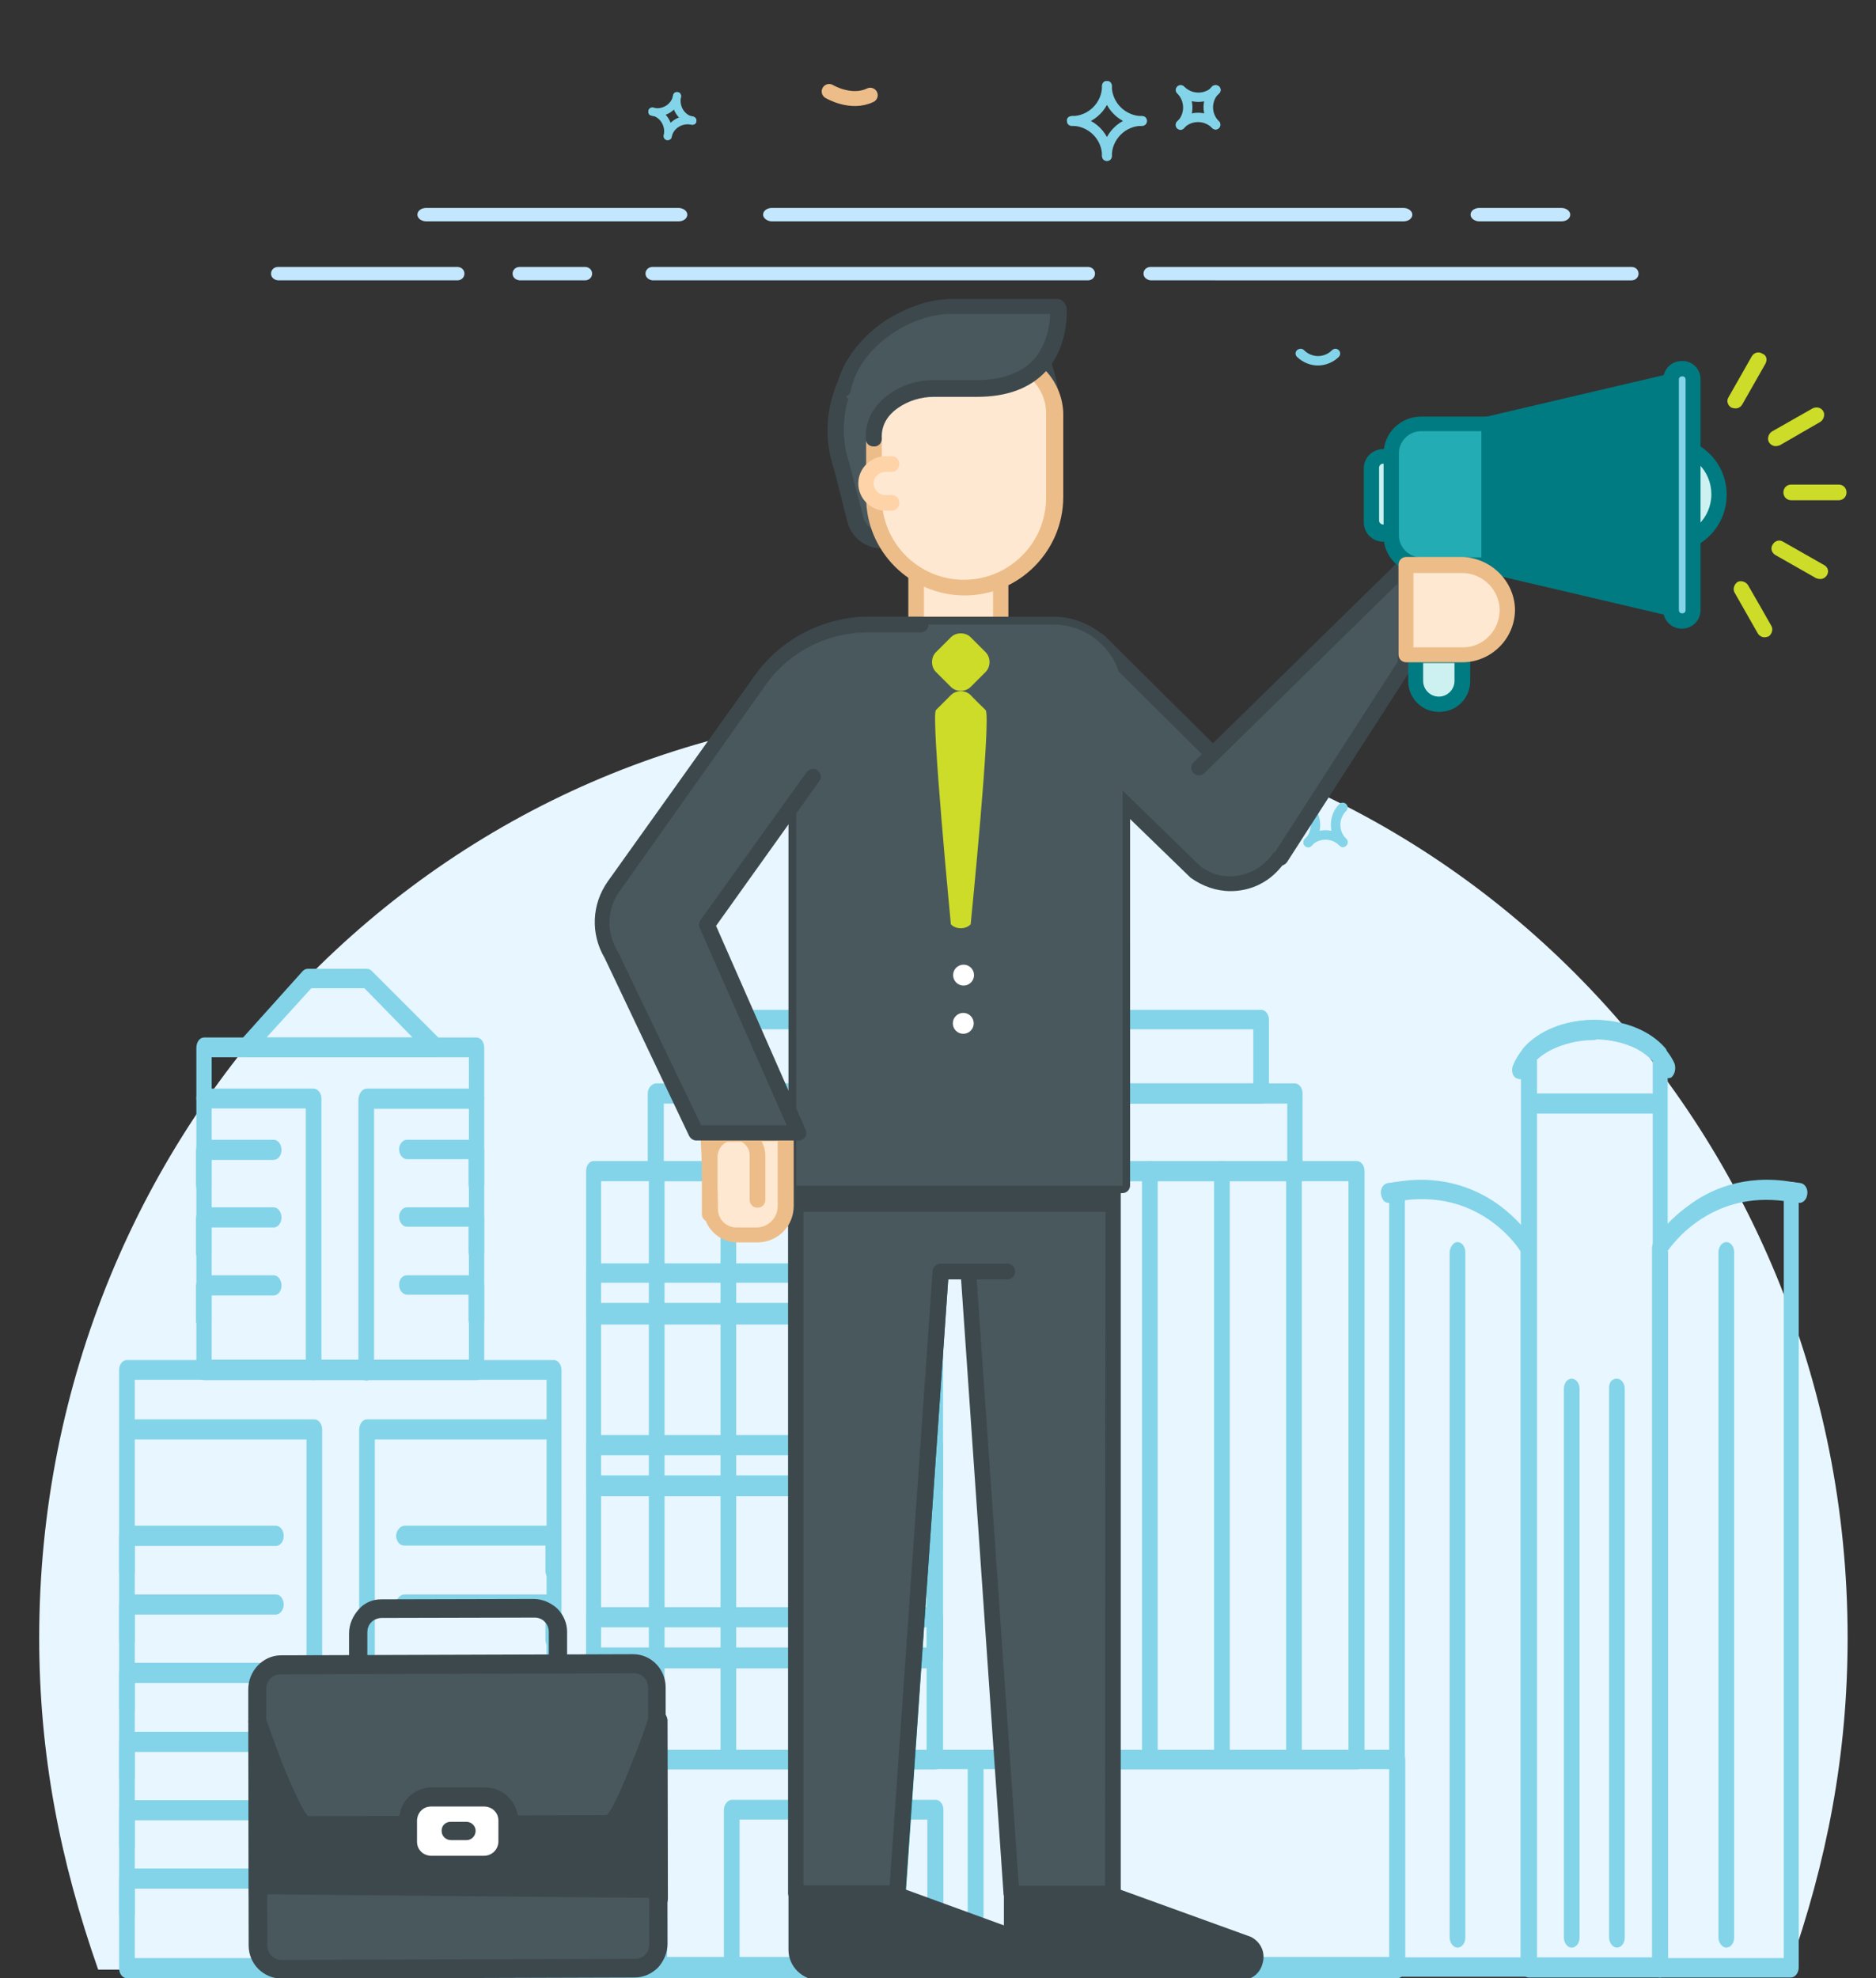 <?xml version="1.0" encoding="utf-8"?>
<!-- Generator: Adobe Illustrator 21.1.0, SVG Export Plug-In . SVG Version: 6.00 Build 0)  -->
<svg version="1.1" id="Layer_1" xmlns="http://www.w3.org/2000/svg" xmlns:xlink="http://www.w3.org/1999/xlink" x="0px" y="0px"
	 viewBox="0 0 502.5 529.9" style="enable-background:new 0 0 502.5 529.9;" xml:space="preserve">
<rect x="0" y="0" width="502.5" height="529.9" fill="#333333" stroke="none"/>
<style type="text/css">
	.st0{fill:#E8F6FF;}
	.st1{fill:#83D4E9;}
	.st2{fill:#C2E7FF;}
	.st3{fill:#3D484D;}
	.st4{fill:#49585D;}
	.st5{fill:#FFFFFF;}
	.st6{fill:none;stroke:#EDBD89;stroke-width:4;stroke-linecap:round;stroke-miterlimit:10;}
	.st7{fill:#FFE8D1;}
	.st8{fill:#EDBD89;}
	.st9{fill:#FFD3A8;}
	.st10{fill:#007B81;}
	.st11{fill:#CCF1F0;}
	.st12{fill:#CCDC29;}
	.st13{fill:#23ACB3;}
</style>
<path class="st0" d="M479.1,527.7c10.3-29.1,15.8-57.8,15.8-89c0-137.3-108.3-248.7-242.2-248.7S10.5,301.4,10.5,438.7
	c0,31.3,5.6,59.8,15.8,88.9h452.8L479.1,527.7z"/>
<path class="st1" d="M315.3,23.2c0.5-0.5,1.3-0.5,1.8,0c1.5,1.5,2.3,3.5,2.3,5.6s-0.8,4.1-2.3,5.6c-0.3,0.3-0.6,0.4-0.9,0.4
	s-0.7-0.2-0.9-0.4c-0.5-0.5-0.5-1.3,0-1.8c1-1,1.6-2.3,1.6-3.8s-0.6-2.8-1.6-3.8C314.8,24.5,314.8,23.7,315.3,23.2z M296.5,21.7
	c0.8,0,1.3,0.6,1.3,1.3c0,4.5,3.7,8.1,8.1,8.1c0.8,0,1.3,0.6,1.3,1.3c0,0.8-0.6,1.3-1.3,1.3c-5.9,0-10.7-4.8-10.7-10.7
	C295.2,22.3,295.7,21.7,296.5,21.7L296.5,21.7z"/>
<path class="st1" d="M287.1,31.1c4.5,0,8.1-3.7,8.1-8.1c0-0.8,0.6-1.3,1.3-1.3c0.8,0,1.3,0.6,1.3,1.3c0,5.9-4.8,10.7-10.7,10.7
	c-0.8,0-1.3-0.6-1.3-1.3C285.7,31.7,286.3,31.1,287.1,31.1L287.1,31.1z M305.9,31.1c0.8,0,1.3,0.6,1.3,1.3c0,0.8-0.6,1.3-1.3,1.3
	c-4.5,0-8.1,3.7-8.1,8.1c0,0.8-0.6,1.3-1.3,1.3c-0.8,0-1.3-0.6-1.3-1.3C295.2,35.9,300,31.1,305.9,31.1L305.9,31.1z"/>
<path class="st1" d="M287.1,31.1c5.9,0,10.7,4.8,10.7,10.7c0,0.8-0.6,1.3-1.3,1.3c-0.8,0-1.3-0.6-1.3-1.3c0-4.5-3.7-8.1-8.1-8.1
	c-0.8,0-1.3-0.6-1.3-1.3C285.7,31.7,286.3,31.1,287.1,31.1L287.1,31.1z M317.2,23.2c1,1,2.3,1.6,3.8,1.6s2.8-0.6,3.8-1.6
	c0.5-0.5,1.3-0.5,1.8,0s0.5,1.3,0,1.8c-1.5,1.5-3.5,2.3-5.6,2.3s-4.1-0.8-5.6-2.3c-0.5-0.5-0.5-1.3,0-1.8
	C315.8,22.7,316.7,22.7,317.2,23.2L317.2,23.2z"/>
<path class="st1" d="M326.5,23.2c0.5,0.5,0.5,1.3,0,1.8c-2.1,2.1-2.1,5.4,0,7.5c0.5,0.5,0.5,1.3,0,1.8c-0.3,0.3-0.6,0.4-0.9,0.4
	s-0.7-0.2-0.9-0.4c-3.1-3.1-3.1-8.1,0-11.2C325.2,22.7,326,22.7,326.5,23.2z"/>
<path class="st1" d="M320.9,30.2c2.1,0,4.1,0.8,5.6,2.3c0.5,0.5,0.5,1.3,0,1.8s-1.3,0.5-1.8,0c-1-1-2.3-1.6-3.8-1.6
	s-2.8,0.6-3.8,1.6c-0.3,0.3-0.6,0.4-0.9,0.4s-0.7-0.2-0.9-0.4c-0.5-0.5-0.5-1.3,0-1.8C316.8,31,318.8,30.2,320.9,30.2L320.9,30.2z
	 M349.3,93.8c2.1,2.1,5.4,2.1,7.5,0c0.5-0.5,1.3-0.5,1.8,0s0.5,1.3,0,1.8c-1.5,1.5-3.6,2.3-5.6,2.3s-4-0.8-5.6-2.3
	c-0.5-0.5-0.5-1.3,0-1.8C348,93.3,348.8,93.3,349.3,93.8L349.3,93.8z"/>
<path class="st1" d="M349.5,215.4c0.5-0.5,1.3-0.5,1.8,0c3.1,3.1,3.1,8.1,0,11.2c-0.3,0.3-0.6,0.4-0.9,0.4s-0.7-0.2-0.9-0.4
	c-0.5-0.5-0.5-1.3,0-1.8c2.1-2.1,2.1-5.4,0-7.5C349,216.7,349,215.9,349.5,215.4z M360.6,215.4c0.5,0.5,0.5,1.3,0,1.8
	c-2.1,2.1-2.1,5.4,0,7.5c0.5,0.5,0.5,1.3,0,1.8c-0.3,0.3-0.6,0.4-0.9,0.4s-0.7-0.2-0.9-0.4c-3.1-3.1-3.1-8.1,0-11.2
	C359.3,214.9,360.1,214.9,360.6,215.4z"/>
<path class="st1" d="M360.6,224.7c0.5,0.5,0.5,1.3,0,1.8s-1.3,0.5-1.8,0c-2.1-2.1-5.4-2.1-7.5,0c-0.3,0.3-0.6,0.4-0.9,0.4
	s-0.7-0.2-0.9-0.4c-0.5-0.5-0.5-1.3,0-1.8C352.6,221.6,357.6,221.6,360.6,224.7L360.6,224.7z"/>
<g>
	<path class="st1" d="M182.4,26c-0.5,2.4,0.9,4.8,3.3,5.3c0.6,0.1,0.9,0.7,0.8,1.3c-0.1,0.6-0.7,0.9-1.3,0.8
		c-1.7-0.4-3.2-1.5-4.1-2.9c-0.9-1.4-1.3-3.2-0.8-5c0.1-0.6,0.7-0.9,1.3-0.8S182.5,25.4,182.4,26z"/>
	<path class="st1" d="M181.6,24.7c0.6,0.1,0.9,0.7,0.8,1.3c-0.8,3.6-4.3,5.8-7.9,5c-0.3-0.1-0.6-0.2-0.7-0.5
		c-0.1-0.2-0.2-0.5-0.1-0.8c0.1-0.6,0.7-0.9,1.3-0.8c2.4,0.5,4.8-0.9,5.3-3.3C180.4,24.9,181,24.5,181.6,24.7L181.6,24.7z
		 M186.5,32.6c-0.1,0.6-0.7,0.9-1.3,0.8c-2.4-0.5-4.8,0.9-5.3,3.3c-0.1,0.6-0.7,0.9-1.3,0.8c-0.3-0.1-0.6-0.2-0.7-0.5
		c-0.1-0.2-0.2-0.5-0.1-0.8c0.8-3.6,4.3-5.8,7.9-5C186.3,31.4,186.7,32,186.5,32.6L186.5,32.6z"/>
	<path class="st1" d="M179.9,36.7c-0.1,0.6-0.7,0.9-1.3,0.8s-0.9-0.7-0.8-1.3c0.5-2.4-0.9-4.8-3.3-5.3c-0.3-0.1-0.6-0.2-0.7-0.5
		c-0.1-0.2-0.2-0.5-0.1-0.8c0.1-0.6,0.7-0.9,1.3-0.8C178.5,29.6,180.7,33.2,179.9,36.7L179.9,36.7z"/>
</g>
<g>
	<path class="st1" d="M426.9,273.2c9.9,0,18.5,4.8,21.6,11.6c0.5,1.4,0.1,2.9-0.7,3.7c-0.2,0.2-0.6,0.3-1.1,0.3
		c-0.6,0-1.5-0.5-1.8-1.4c-1.1-2.4-3.3-4.6-6.3-6.4c-3.3-1.7-7.4-2.7-11.6-2.7c-1.2,0-2.1-1.3-2.1-2.7
		C424.9,274.3,425.9,273.2,426.9,273.2L426.9,273.2z"/>
	<path class="st1" d="M426.9,273.2c1.2,0,2.1,1.3,2.1,2.7c0,1.6-1,2.7-2.1,2.7c-4.2,0-8.1,1-11.6,2.7c-3.1,1.6-5.3,3.8-6.3,6.4
		c-0.4,0.8-1.1,1.4-1.8,1.4c-0.4,0-0.6-0.2-1.1-0.3c-1.1-0.6-1.4-2.4-0.7-3.7C408.4,277.9,417.2,273.2,426.9,273.2L426.9,273.2z"/>
	<path class="st1" d="M408,280.8c-0.4,0.5-0.6,1.3-0.6,2.1V527c0,1.6,1,2.7,2.1,2.7h35.1c1.2,0,2.1-1.3,2.1-2.7V282.9
		c0-0.6-0.2-1.6-0.6-2.1c-4.1-4.8-11.2-7.6-19-7.6C419.3,273.2,412.1,276,408,280.8L408,280.8z M411.5,284c3.4-3.3,9.4-5.6,15.6-5.6
		c6.2,0,12.1,2.1,15.6,5.6v240.3h-31V284H411.5z"/>
	<path class="st1" d="M372.1,319.1v207.7c0,1.6,1,2.7,2.1,2.7h35.1c1.2,0,2.1-1.3,2.1-2.7V334.3c0-0.5-0.1-1.3-0.4-1.6
		c-0.1-0.2-3.2-5.2-9.2-9.7c-5.5-4.1-14.9-8.6-27.8-6.4C372.9,316.8,372.1,317.9,372.1,319.1L372.1,319.1z M376.3,321.5
		c18.9-2.4,29,10.5,31,13.7v189.1h-31V321.5z"/>
	<path class="st1" d="M371.7,316.9l2.2-0.3c1.2-0.2,2.1,0.8,2.2,2.4c0.1,1.6-0.6,2.7-1.8,2.9l-2.2,0.3h-0.2c-1.1,0-1.8-1-2-2.4
		C369.7,318.5,370.5,317.1,371.7,316.9L371.7,316.9z M442.9,332.7c-0.2,0.5-0.4,1-0.4,1.6V527c0,1.6,1,2.7,2.1,2.7h35.1
		c1.2,0,2.1-1.3,2.1-2.7V319.1c0-1.4-0.7-2.4-1.8-2.5c-12.9-2.2-22.3,2.2-27.8,6.4C446.1,327.4,443,332.3,442.9,332.7L442.9,332.7z
		 M446.6,335.2c1-1.4,3.6-4.8,7.8-7.8c6.9-4.9,14.7-6.8,23.4-5.7v202.8h-31V335.2H446.6L446.6,335.2z"/>
	<path class="st1" d="M480.1,316.6l2.2,0.3c1.2,0.2,2,1.6,1.8,2.9c-0.1,1.4-1.1,2.4-2,2.4H482l-2.2-0.3c-1.2-0.2-2-1.6-1.8-2.9
		C477.9,317.6,478.9,316.4,480.1,316.6L480.1,316.6z M433.1,369.3c1.2,0,2.1,1.3,2.1,2.7v147c0,1.6-1,2.7-2.1,2.7
		c-1.1,0-2.1-1.3-2.1-2.7V371.8C431,370.2,431.8,369.3,433.1,369.3z M421,369.3c1.2,0,2.1,1.3,2.1,2.7v147c0,1.6-1,2.7-2.1,2.7
		c-1.2,0-2.1-1.3-2.1-2.7V371.8C419,370.2,420,369.3,421,369.3z M462.4,332.7c1.2,0,2.1,1.3,2.1,2.7v183.6c0,1.6-1,2.7-2.1,2.7
		c-1.1,0-2.1-1.3-2.1-2.7V335.2C460.4,333.9,461.3,332.7,462.4,332.7z M390.4,332.7c1.2,0,2.1,1.3,2.1,2.7v183.6
		c0,1.6-1,2.7-2.1,2.7c-1.1,0-2.1-1.3-2.1-2.7V335.2C388.5,333.9,389.4,332.7,390.4,332.7z M409.8,292.9h34.7c1.2,0,2.1,1.3,2.1,2.7
		c0,1.6-1,2.7-2.1,2.7h-34.7c-1.2,0-2.1-1.3-2.1-2.7S408.5,292.9,409.8,292.9z M52.6,280.7V367c0,1.6,1,2.7,2.1,2.7h72.9
		c1.2,0,2.1-1.3,2.1-2.7v-86.4c0-1.6-1-2.7-2.1-2.7H54.7C53.5,277.9,52.6,279.1,52.6,280.7z M56.7,283.2h68.9v81H56.7V283.2
		L56.7,283.2z"/>
	<path class="st1" d="M31.9,367v160.2c0,1.6,1,2.7,2.1,2.7h114.3c1.2,0,2.1-1.3,2.1-2.7V367c0-1.6-1-2.7-2.1-2.7H34
		C32.9,364.3,31.9,365.4,31.9,367z M36.1,369.6h110.3v154.9H36.1C36.1,524.5,36.1,369.6,36.1,369.6z M64.1,281.4
		c0.2,1,1.1,1.7,2,1.7h50.5c1,0,1.7-0.6,2-1.7c0.2-1,0-2.2-0.6-2.9L99.5,260c-0.4-0.3-0.7-0.5-1.4-0.5H82.5c-0.5,0-1,0.2-1.4,0.6
		l-16.6,18.5C63.9,279.2,63.7,280.5,64.1,281.4z M71.4,277.9l12-13.2h14.2l12.9,13.2H71.4z"/>
	<path class="st1" d="M54.7,291.6H84c1.2,0,2.1,1.3,2.1,2.7V367c0,1.6-1,2.7-2.1,2.7c-1.2,0-2.1-1.3-2.1-2.7v-70.1H54.7
		c-1.2,0-2.1-1.3-2.1-2.7S53.5,291.6,54.7,291.6L54.7,291.6z M98.3,291.6h29.3c1.2,0,2.1,1.3,2.1,2.7c0,1.6-1,2.7-2.1,2.7h-27.4
		v70.1c0,1.6-1,2.7-2.1,2.7c-1.2,0-2.1-1.3-2.1-2.7v-72.7C96.2,292.7,97.1,291.6,98.3,291.6z M34.4,380.2h49.8
		c1.2,0,2.1,1.3,2.1,2.7v144c0,1.6-1,2.7-2.1,2.7c-1.2,0-2.1-1.3-2.1-2.7V385.6H34.4c-1.2,0-2.1-1.3-2.1-2.7S33.1,380.2,34.4,380.2z
		 M98.3,380.2h49c1.2,0,2.1,1.3,2.1,2.7c0,1.6-1,2.7-2.1,2.7h-46.9v141.3c0,1.6-1,2.7-2.1,2.7c-1.2,0-2.1-1.3-2.1-2.7V383.1
		C96.2,381.5,97.1,380.2,98.3,380.2z"/>
	<path class="st1" d="M108.3,408.7h39.9c1.2,0,2.1,1.3,2.1,2.7v9.4c0,1.6-1,2.7-2.1,2.7c-1.1,0-2.1-1.3-2.1-2.7v-6.8h-37.9
		c-1.2,0-2.1-1.3-2.1-2.7C106.2,410,107.2,408.7,108.3,408.7z M108.3,427.1h39.9c1.2,0,2.1,1.3,2.1,2.7v9.4c0,1.6-1,2.7-2.1,2.7
		c-1.1,0-2.1-1.3-2.1-2.7v-6.8h-37.9c-1.2,0-2.1-1.3-2.1-2.7S107.2,427.1,108.3,427.1L108.3,427.1z M108.3,445.4h39.9
		c1.2,0,2.1,1.3,2.1,2.7v9.4c0,1.6-1,2.7-2.1,2.7c-1.1,0-2.1-1.3-2.1-2.7v-6.8h-37.9c-1.2,0-2.1-1.3-2.1-2.7
		C106.1,446.4,107.2,445.4,108.3,445.4L108.3,445.4z M108.3,463.9h39.9c1.2,0,2.1,1.3,2.1,2.7v9.4c0,1.6-1,2.7-2.1,2.7
		c-1.1,0-2.1-1.3-2.1-2.7v-6.8h-37.9c-1.2,0-2.1-1.3-2.1-2.7C106.1,465,107.2,463.9,108.3,463.9z M108.3,482.2h39.9
		c1.2,0,2.1,1.3,2.1,2.7v9.4c0,1.6-1,2.7-2.1,2.7c-1.1,0-2.1-1.3-2.1-2.7v-6.8h-37.9c-1.2,0-2.1-1.3-2.1-2.7
		C106.2,483.3,107.2,482.2,108.3,482.2z M108.3,500.5h39.9c1.2,0,2.1,1.3,2.1,2.7v9.4c0,1.6-1,2.7-2.1,2.7c-1.1,0-2.1-1.3-2.1-2.7
		v-6.8h-37.9c-1.2,0-2.1-1.3-2.1-2.7C106.2,501.8,107.2,500.5,108.3,500.5z M34,408.7h39.9c1.2,0,2.1,1.3,2.1,2.7
		c0,1.6-1,2.7-2.1,2.7H36.1v6.8c0,1.6-1,2.7-2.1,2.7c-1.2,0-2.1-1.3-2.1-2.7v-9.4C31.9,410,32.9,408.7,34,408.7z M34,427.1h39.9
		c1.2,0,2.1,1.3,2.1,2.7s-1,2.7-2.1,2.7H36.1v6.8c0,1.6-1,2.7-2.1,2.7c-1.2,0-2.1-1.3-2.1-2.7V430C31.9,428.4,32.9,427.1,34,427.1z
		 M34,445.4h39.9c1.2,0,2.1,1.3,2.1,2.7c0,1.6-1,2.7-2.1,2.7H36.1v6.8c0,1.6-1,2.7-2.1,2.7c-1.2,0-2.1-1.3-2.1-2.7v-9.4
		C31.9,446.7,32.9,445.4,34,445.4z M34,463.9h39.9c1.2,0,2.1,1.3,2.1,2.7c0,1.6-1,2.7-2.1,2.7H36.1v6.8c0,1.6-1,2.7-2.1,2.7
		c-1.2,0-2.1-1.3-2.1-2.7v-9.4C31.9,465,32.9,463.9,34,463.9L34,463.9z M34,482.2h39.9c1.2,0,2.1,1.3,2.1,2.7c0,1.6-1,2.7-2.1,2.7
		H36.1v6.8c0,1.6-1,2.7-2.1,2.7c-1.2,0-2.1-1.3-2.1-2.7V485C31.9,483.3,32.9,482.2,34,482.2L34,482.2z M34,500.5h39.9
		c1.2,0,2.1,1.3,2.1,2.7c0,1.4-1,2.7-2.1,2.7H36.1v6.8c0,1.6-1,2.7-2.1,2.7c-1.2,0-2.1-1.3-2.1-2.7v-9.4
		C31.9,501.8,32.9,500.5,34,500.5L34,500.5z M109,305.3h18.6c1.2,0,2.1,1.3,2.1,2.7v9.2c0,1.6-1,2.7-2.1,2.7c-1.2,0-2.1-1.3-2.1-2.7
		v-6.7H109c-1.2,0-2.1-1.3-2.1-2.7C106.9,306.6,107.8,305.3,109,305.3z M109,323.4h18.6c1.2,0,2.1,1.3,2.1,2.7v9.2
		c0,1.6-1,2.7-2.1,2.7c-1.2,0-2.1-1.3-2.1-2.7v-6.7H109c-1.2,0-2.1-1.3-2.1-2.7C106.9,324.7,107.8,323.4,109,323.4z M109,341.6h18.6
		c1.2,0,2.1,1.3,2.1,2.7v9.2c0,1.6-1,2.7-2.1,2.7c-1.2,0-2.1-1.3-2.1-2.7v-6.7H109c-1.2,0-2.1-1.3-2.1-2.7S107.8,341.6,109,341.6z
		 M54.7,305.3h18.6c1.2,0,2.1,1.3,2.1,2.7c0,1.6-1,2.7-2.1,2.7H56.7v6.7c0,1.6-1,2.7-2.1,2.7s-2.1-1.3-2.1-2.7v-9.2
		C52.6,306.6,53.5,305.3,54.7,305.3L54.7,305.3z M54.7,323.4h18.6c1.2,0,2.1,1.3,2.1,2.7c0,1.6-1,2.7-2.1,2.7H56.7v6.7
		c0,1.6-1,2.7-2.1,2.7s-2.1-1.3-2.1-2.7v-9.2C52.6,324.7,53.5,323.4,54.7,323.4L54.7,323.4z M54.7,341.6h18.6c1.2,0,2.1,1.3,2.1,2.7
		c0,1.6-1,2.7-2.1,2.7H56.7v6.7c0,1.6-1,2.7-2.1,2.7s-2.1-1.3-2.1-2.7v-9.2C52.6,342.7,53.5,341.6,54.7,341.6L54.7,341.6z"/>
	<g>
		<path class="st1" d="M157,313.7v157.6c0,1.6,1,2.7,2.1,2.7h91.4c1.2,0,2.1-1.3,2.1-2.7V313.7c0-1.6-1-2.7-2.1-2.7H159
			C157.9,311,157,312.1,157,313.7z M161,316.4h87.2v152.4H161V316.4z"/>
		<path class="st1" d="M157,341.1v11c0,1.6,1,2.7,2.1,2.7h91.4c1.2,0,2.1-1.3,2.1-2.7v-11c0-1.6-1-2.7-2.1-2.7H159
			C157.9,338.2,157,339.5,157,341.1z M161,343.6h87.2v5.4H161V343.6z M157,387.1v11c0,1.6,1,2.7,2.1,2.7h91.4c1.2,0,2.1-1.3,2.1-2.7
			v-11c0-1.6-1-2.7-2.1-2.7H159C157.9,384.5,157,385.8,157,387.1z M161,389.8h87.2v5.4H161V389.8z M157,433.2v11
			c0,1.6,1,2.7,2.1,2.7h91.4c1.2,0,2.1-1.3,2.1-2.7v-11c0-1.6-1-2.7-2.1-2.7H159C157.9,430.6,157,431.8,157,433.2z M161,435.9h87.2
			v5.4H161V435.9z M173.5,292.9v20.8c0,1.6,1,2.7,2.1,2.7h58.3c1.2,0,2.1-1.3,2.1-2.7v-20.8c0-1.6-1-2.7-2.1-2.7h-58.3
			C174.4,290.4,173.5,291.6,173.5,292.9z M177.8,295.6H232v15.6h-54.2V295.6z"/>
		<path class="st1" d="M182.6,273.2v19.7c0,1.6,1,2.7,2.1,2.7H225c1.2,0,2.1-1.3,2.1-2.7v-19.7c0-1.6-1-2.7-2.1-2.7h-40.3
			C183.6,270.5,182.6,271.6,182.6,273.2z M186.6,275.7h36.2v14.5h-36.2V275.7z M146.2,471.4v55.8c0,1.6,1,2.7,2.1,2.7h113
			c1.2,0,2.1-1.3,2.1-2.7v-55.8c0-1.6-1-2.7-2.1-2.7h-113C147.2,468.7,146.2,469.8,146.2,471.4z M150.4,473.9h108.9v50.3H150.4
			L150.4,473.9L150.4,473.9z"/>
		<path class="st1" d="M231,484.9V527c0,1.6,1,2.7,2.1,2.7h17.5c1.2,0,2.1-1.3,2.1-2.7v-42.2c0-1.6-1-2.7-2.1-2.7h-17.5
			C231.9,482.2,231,483.3,231,484.9z M235.1,487.4h13.3v36.9h-13.3V487.4z M157,484.9V527c0,1.6,1,2.7,2.1,2.7h17.5
			c1.2,0,2.1-1.3,2.1-2.7v-42.2c0-1.6-1-2.7-2.1-2.7H159C157.9,482.2,157,483.3,157,484.9z M161,487.4h13.3v36.9H161V487.4z
			 M193.9,484.9V527c0,1.6,1,2.7,2.1,2.7h17.5c1.2,0,2.1-1.3,2.1-2.7v-42.2c0-1.6-1-2.7-2.1-2.7H196
			C194.9,482.2,193.9,483.3,193.9,484.9z M198.1,487.4h13.3v36.9h-13.3V487.4z M233.7,311c1.2,0,2.1,1.3,2.1,2.7v156.2
			c0,1.6-1,2.7-2.1,2.7c-1.2,0-2.1-1.3-2.1-2.7V313.7C231.6,312.1,232.6,311,233.7,311z M175.9,311c1.2,0,2.1,1.3,2.1,2.7v156.2
			c0,1.6-1,2.7-2.1,2.7c-1.2,0-2.1-1.3-2.1-2.7V313.7C173.7,312.1,174.7,311,175.9,311z M214.5,311c1.2,0,2.1,1.3,2.1,2.7v156.2
			c0,1.6-1,2.7-2.1,2.7c-1.2,0-2.1-1.3-2.1-2.7V313.7C212.4,312.1,213.3,311,214.5,311z M195.1,311c1.2,0,2.1,1.3,2.1,2.7v156.2
			c0,1.6-1,2.7-2.1,2.7c-1.2,0-2.1-1.3-2.1-2.7V313.7C193.1,312.1,193.9,311,195.1,311z"/>
	</g>
	<g>
		<path class="st1" d="M269.9,313.7v157.6c0,1.6,1,2.7,2.1,2.7h91.4c1.2,0,2.1-1.3,2.1-2.7V313.7c0-1.6-1-2.7-2.1-2.7H272
			C270.9,311,269.9,312.1,269.9,313.7z M274,316.4h87.2v152.4H274V316.4z"/>
		<path class="st1" d="M286.4,292.9v20.8c0,1.6,1,2.7,2.1,2.7h58.3c1.2,0,2.1-1.3,2.1-2.7v-20.8c0-1.6-1-2.7-2.1-2.7h-58.3
			C287.4,290.4,286.4,291.6,286.4,292.9z M290.6,295.6h54.2v15.6h-54.2V295.6z"/>
		<path class="st1" d="M295.4,273.2v19.7c0,1.6,1,2.7,2.1,2.7h40.3c1.2,0,2.1-1.3,2.1-2.7v-19.7c0-1.6-1-2.7-2.1-2.7h-40.3
			C296.4,270.5,295.4,271.6,295.4,273.2z M299.5,275.7h36.2v14.5h-36.2V275.7z M259.2,471.4v55.8c0,1.6,1,2.7,2.1,2.7h113
			c1.2,0,2.1-1.3,2.1-2.7v-55.8c0-1.6-1-2.7-2.1-2.7h-113C260.1,468.7,259.2,469.8,259.2,471.4L259.2,471.4z M263.4,473.9h108.9
			v50.3H263.4L263.4,473.9L263.4,473.9z"/>
		<path class="st1" d="M346.6,311c1.2,0,2.1,1.3,2.1,2.7v156.2c0,1.6-1,2.7-2.1,2.7c-1.2,0-2.1-1.3-2.1-2.7V313.7
			C344.6,312.1,345.6,311,346.6,311z M288.8,311c1.2,0,2.1,1.3,2.1,2.7v156.2c0,1.6-1,2.7-2.1,2.7c-1.2,0-2.1-1.3-2.1-2.7V313.7
			C286.7,312.1,287.7,311,288.8,311z M327.3,311c1.2,0,2.1,1.3,2.1,2.7v156.2c0,1.6-1,2.7-2.1,2.7c-1.1,0-2.1-1.3-2.1-2.7V313.7
			C325.4,312.1,326.2,311,327.3,311z M308,311c1.2,0,2.1,1.3,2.1,2.7v156.2c0,1.6-1,2.7-2.1,2.7c-1.2,0-2.1-1.3-2.1-2.7V313.7
			C306,312.1,307,311,308,311z"/>
	</g>
</g>
<g>
	<path class="st2" d="M72.6,73.3c0-1,0.8-1.8,1.9-1.8h48c1.1,0,1.9,0.8,1.9,1.8s-0.8,1.8-1.9,1.8h-48C73.4,75,72.6,74.3,72.6,73.3z
		 M137.3,73.3c0-1,0.8-1.8,1.9-1.8h17.5c1.1,0,1.9,0.8,1.9,1.8s-0.8,1.8-1.9,1.8h-17.5C138.1,75,137.3,74.3,137.3,73.3z M172.9,73.3
		c0-1,0.8-1.8,1.9-1.8h116.6c1.1,0,1.9,0.8,1.9,1.8s-0.8,1.8-1.9,1.8H174.8C173.8,75,172.9,74.3,172.9,73.3L172.9,73.3z M306.3,73.3
		c0-1,0.8-1.8,1.9-1.8H437c1.1,0,1.9,0.8,1.9,1.8s-0.8,1.8-1.9,1.8H308.2C307.2,75,306.3,74.3,306.3,73.3L306.3,73.3z M111.8,57.5
		c0-1,1-1.8,2.4-1.8h67.5c1.3,0,2.4,0.8,2.4,1.8s-1,1.8-2.4,1.8h-67.5C112.9,59.3,111.8,58.5,111.8,57.5z M204.4,57.5
		c0-1,1-1.8,2.4-1.8h169.1c1.3,0,2.4,0.8,2.4,1.8s-1,1.8-2.4,1.8H206.8C205.6,59.3,204.4,58.5,204.4,57.5L204.4,57.5z M393.9,57.5
		c0-1,1-1.8,2.4-1.8h21.9c1.3,0,2.4,0.8,2.4,1.8s-1,1.8-2.4,1.8h-21.9C395,59.3,393.9,58.5,393.9,57.5z"/>
</g>
<g>
	<path class="st3" d="M102.1,428.4l40.8-0.1c2.4,0,4.6,1,6.3,2.5c1.7,1.7,2.7,3.9,2.7,6.3v7.8c0,1.4-1.1,2.5-2.4,2.5
		c-1.4,0-2.4-1.1-2.5-2.4v-7.8c0-1.1-0.4-2.1-1.1-2.8c-0.8-0.8-1.7-1.1-2.8-1.1l-40.8,0.1c-1.1,0-2.1,0.4-2.8,1.1
		c-0.8,0.8-1.1,1.7-1.1,2.8v7.8c0,1.4-1.1,2.5-2.4,2.5c-1.4,0-2.4-1.1-2.5-2.4v-7.7c0-2.4,1-4.6,2.5-6.3
		C97.5,429.4,99.7,428.4,102.1,428.4z"/>
	<path class="st4" d="M176.4,520.8c0,3.5-2.8,6.6-6.3,6.6l-94.5,0.3c-3.5,0-6.6-2.8-6.6-6.3L69,461.1l107.3-0.3L176.4,520.8
		L176.4,520.8z"/>
	<path class="st3" d="M69,458.6c1.4,0,2.5,1.1,2.5,2.4l0.1,60.1c0,2.2,1.7,3.9,3.9,3.9l94.5-0.3c1.1,0,2.1-0.4,2.8-1.1
		c0.8-0.8,1.1-1.7,1.1-2.8l-0.1-60.1c0-1.4,1.1-2.5,2.4-2.5c1.4,0,2.5,1.1,2.5,2.4l0.1,60.1c0,2.4-1,4.6-2.5,6.3
		c-1.7,1.7-3.9,2.7-6.3,2.7l-94.5,0.3c-4.9,0-8.9-3.9-8.9-8.9l-0.1-60.1C66.6,459.7,67.6,458.6,69,458.6L69,458.6z"/>
	<path class="st3" d="M176.4,490.5v17.9l-107.3-1v-14L69,460.8l107.3-0.3L176.4,490.5L176.4,490.5z"/>
	<path class="st3" d="M69,458.6l107.3-0.3c0.7,0,1.3,0.3,1.7,0.8c0.4,0.6,0.8,1.1,0.8,1.7l0.1,47.8c0,1.4-1.1,2.5-2.4,2.5
		c-1.4,0-2.5-1.1-2.5-2.4l-0.1-45.1l-102.4,0.3l0.1,43.9c0,1.4-1.1,2.5-2.4,2.5c-1.4,0-2.5-1.1-2.5-2.4l-0.1-46.3
		c0-0.7,0.3-1.3,0.8-1.7C67.7,458.9,68.3,458.6,69,458.6L69,458.6z"/>
	<path class="st4" d="M75.3,446l94.7-0.3c3.5,0,6.3,2.8,6.3,6.3v8.5c0,0-9.2,27.9-12.9,27.9l-26.7,0.1l-27.4,0.1L82,488.9
		c-3.5,0-13-27.9-13-27.9v-8.5C69,449,71.8,446,75.3,446z"/>
	<path class="st3" d="M66.5,452.5v8.5c0,0.3,0,0.4,0.1,0.8c0,0,2.4,7.1,5.2,14.1c1.5,4.2,3.2,7.4,4.5,9.8c1.7,3.4,3.5,5.7,5.7,5.7
		l27.4-0.1c1.4,0,2.5-1.1,2.4-2.5c0-1.4-1.1-2.4-2.5-2.4l-26.8,0.1c-0.7-0.7-2.5-3.5-6.7-13.7c-2.1-5.4-3.9-10.6-4.5-12.2v-8.2
		c0-2.2,1.7-3.9,3.8-3.9l94.7-0.3c2.1,0,3.8,1.7,3.8,3.9v8.2c-0.4,1.4-2.2,6.8-4.5,12.2c-3.9,10.2-5.9,13-6.6,13.7l-26.1,0.1
		c-1.4,0-2.5,1.1-2.4,2.5c0,1.4,1.1,2.4,2.5,2.4l26.7-0.1c2.2,0,3.9-2.2,5.7-5.7c1.3-2.4,2.7-5.7,4.3-9.8c2.7-7,5-14,5-14.1
		c0.1-0.3,0.1-0.4,0.1-0.8V452c0-4.9-3.9-8.9-8.7-8.9l-94.5,0.3C70.4,443.5,66.5,447.6,66.5,452.5L66.5,452.5z"/>
	<path class="st5" d="M115.8,481.2h14c3.5,0,6.6,2.8,6.6,6.3v5.4c0,3.5-2.8,6.6-6.3,6.6h-14c-3.5,0-6.6-2.8-6.6-6.3v-5.4
		C109.2,484.2,112.3,481.2,115.8,481.2z"/>
	<path class="st3" d="M109.4,481.4c-1.7,1.7-2.5,3.9-2.5,6.3v5.4c0,2.4,1,4.6,2.7,6.3c1.7,1.7,3.9,2.5,6.3,2.5h14
		c4.9,0,8.9-3.9,8.9-8.9v-5.4c0-2.4-1-4.6-2.7-6.3c-1.7-1.7-3.9-2.5-6.3-2.5h-14C113.4,478.7,111.2,479.7,109.4,481.4z M111.7,487.8
		c0-1.1,0.4-2.1,1.1-2.8c0.8-0.8,1.7-1.1,2.8-1.1h14c1.1,0,2.1,0.4,2.8,1.1c0.8,0.8,1.1,1.7,1.1,2.8v5.4c0,2.2-1.7,3.9-3.9,3.9h-14
		c-1.1,0-2.1-0.4-2.8-1.1c-0.8-0.8-1.1-1.7-1.1-2.8V487.8z"/>
	<path class="st3" d="M120.7,488h4.2c1.4,0,2.5,1.1,2.5,2.4c0,1.4-1.1,2.5-2.4,2.5h-4.2c-1.4,0-2.5-1.1-2.5-2.4
		C118.2,489.1,119.3,488,120.7,488z"/>
</g>
<path class="st6" d="M222.1,24.5c0,0,5.8,3.5,11,1"/>
<g>
	<path class="st7" d="M268,167.2h-22.6v-19.7H268V167.2z"/>
	<path class="st8" d="M268,145.4h-22.6c-1.2,0-2.1,0.9-2.1,2.1v19.7c0,1.2,0.9,2.1,2.1,2.1H268c1.2,0,2.1-0.9,2.1-2.1v-19.7
		C270.1,146.4,269.2,145.5,268,145.4z M266,165.2h-18.5v-15.6H266V165.2z"/>
	<path class="st5" d="M199.1,303.4c3.4,0,6.2,2.7,6.1,6.1v12l-12.7,3.8v-15.2C192.5,306.3,195.4,303.4,199.1,303.4L199.1,303.4z"/>
	<path class="st4" d="M257.3,82.2h-0.6H257.3z M257,82.2c18.3,0.1,25.3,13.9,25.1,32.2l-3.3,30.4H236c-3.3,0-6.2-2.3-7-5.6
		l-3.6-13.9c-7.4-20.4,9.1-42.3,30.7-43L257,82.2L257,82.2z"/>
	<path class="st3" d="M257.6,80.2h-1.4c-11.3,0.4-21.9,6.3-28.5,16.1c-6.2,9-7.7,19.8-4.2,29.7l3.5,13.9c1.1,4.1,4.9,7,9.1,7h42.8
		c0.9,0,1.9-0.8,2-1.9l3.3-30.4v-0.2c0-10.3-2.1-18.4-6.2-24.3C273.4,83.7,266.5,80.3,257.6,80.2z M280.2,114.3l-3,28.1h-41
		c-2.3,0-4.5-1.6-5-4l-3.6-13.9v-0.1c-3-8.6-1.8-18.1,3.8-26c5.6-8.4,15.1-13.7,25.1-14.1h0.8C267.6,84.4,280.2,89.7,280.2,114.3
		L280.2,114.3z"/>
	<path class="st7" d="M282.4,110.5v22.6c0,13.4-10.8,24.3-24.3,24.3s-24.3-10.8-24.3-24.3v-15.6l1.6-21.7h32.1
		C275.7,95.9,282.4,102.6,282.4,110.5z"/>
	<path class="st8" d="M284.8,110.5v22.6c0,14.5-11.8,26.4-26.4,26.4S232,147.7,232,133.2v-15.6c0-1.2,0.9-2.1,2.1-2.1
		c1.2,0,2.1,0.9,2.1,2.1v15.7c0,12.1,9.8,22,22,22c12.1,0,22-9.8,22-22v-22.6c0-6.9-5.7-12.7-12.7-12.7h-32.1
		c-1.2,0-2.1-0.9-2.1-2.1s0.9-2.1,2.1-2.1h32.1C276.9,93.8,284.4,101.3,284.8,110.5z"/>
	<path class="st7" d="M237.2,124.3h1.6v10.4h-1.6c-2.8,0-5.2-2.2-5.2-5.2C232,126.7,234.2,124.4,237.2,124.3z"/>
	<path class="st9" d="M234,129.4c0,1.8,1.4,3.2,3.2,3.2h1.6c1.2,0,2.1,0.9,2.1,2.1c0,1.2-0.9,2.1-2.1,2.1h-1.6c-4,0-7.3-3.3-7.3-7.3
		c0-4,3.3-7.3,7.3-7.3h1.6c1.2,0,2.1,0.9,2.1,2.1s-0.9,2.1-2.1,2.1h-1.6C235.4,126.5,234,127.8,234,129.4z"/>
	<path class="st4" d="M254.5,82.1h28.7c0,0,2.1,21.8-21.8,21.8h-11.5c-3.9,0-7.7,1.3-10.9,3.6c-2.9,2.1-5.4,5.4-5.2,10.1l-8.2-13.1
		c2.6-12.5,16.9-22.3,28.8-22.3C254.5,82.2,254.5,82.1,254.5,82.1z"/>
	<path class="st3" d="M285.7,82.3c0,0.4,0.8,10.1-5.5,17.1c-4.3,4.6-10.4,6.9-18.5,6.9h-11.5c-3.6,0-7,1.1-9.7,3
		c-3,2.1-4.5,4.9-4.3,8.2c0,1.1-0.8,2.1-2,2.1H234c-1.2,0-2.1-0.9-2.1-2c-0.2-4.7,1.9-8.8,6-11.8c3.4-2.6,7.9-4,12.2-4h11.5
		c6.8,0,12.1-1.9,15.4-5.6c3.5-4.1,4.2-9.3,4.3-12.1h-26.7c-10.7,0-24.4,8.8-26.7,20.5c-0.1,1.1-1.3,1.9-2.3,1.6
		c-1.1-0.1-1.9-1.3-1.6-2.3c1.3-6.3,5.5-12.3,11.7-17c5.9-4.2,12.9-6.8,19.1-6.8h28.7C284.4,80.2,285.2,81,285.7,82.3z"/>
	<path class="st1" d="M213.3,317.4h40.3l-13.1,189.8h-27.2V317.4z"/>
	<path class="st10" d="M253.6,315.3h-40.3c-1.2,0-2.1,0.9-2.1,2.1v189.7c0,1.2,0.9,2.1,2.1,2.1h27.2c1.2,0,2-0.8,2.1-1.9l13.1-189.7
		c0-0.7-0.2-1.3-0.6-1.6C254.7,315.7,254,315.3,253.6,315.3z M238.3,505.1h-23.1V319.5h36.1L238.3,505.1z"/>
	<path class="st4" d="M257.8,317.4H298v189.8h-27L257.8,317.4z"/>
	<path class="st3" d="M298.1,315.3h-40.4c-0.5,0-1.1,0.4-1.4,0.7c-0.5,0.5-0.6,1.1-0.6,1.6l13.1,189.7c0.1,1.1,1.1,1.9,2.1,1.9h27.2
		c1.2,0,2.1-0.9,2.1-2.1V317.4C300.2,316.3,299.3,315.3,298.1,315.3z M296,505.1h-23.1L260,319.5h36.1L296,505.1z"/>
	<path class="st4" d="M213.3,317.3h84.9l-28.4,23.3h-17.8l-11.5,166.6h-27.2V317.3z"/>
	<path class="st3" d="M298.1,315.3c1.2,0,2.1,0.8,2.1,2.1c0,1.2-0.9,2.1-2.1,2.1h-82.9V505h23.1l11.5-164.6c0.1-1.1,1.1-1.9,2.1-1.9
		h17.9c1.2,0,2.1,0.9,2.1,2.1s-0.9,2.1-2.1,2.1H254l-11.5,164.6c-0.1,1.1-1.1,1.9-2.1,1.9h-27.2c-1.2,0-2.1-0.9-2.1-2.1V317.4
		c0-1.2,0.9-2.1,2.1-2.1L298.1,315.3L298.1,315.3z M332.5,528.3h-55.3c-3.3,0-6-2.7-6-6v-15.1h26l37.3,13.5
		C338,522.8,336.6,528.2,332.5,528.3z"/>
	<path class="st3" d="M302.7,185.7c0-11.3-9.3-20.5-20.5-20.5h-50.5c-11.4,0-20.5,9.3-20.5,20.5v131.8c0,1.2,0.9,2.1,2.1,2.1h87.3
		c1.2,0,2.1-0.9,2.1-2.1L302.7,185.7L302.7,185.7z M298.5,315.4h-83.2V185.7c0-9.1,7.4-16.4,16.4-16.4h50.4
		c9.1,0,16.4,7.4,16.4,16.4V315.4z"/>
	<path class="st7" d="M189.3,303.7l21-0.2v19.7c0,4.2-3.5,7.7-7.7,7.7h-5.3c-4,0-7.2-3.2-7.2-7.2
		C190.2,317.6,189.3,303.7,189.3,303.7L189.3,303.7z"/>
	<path class="st3" d="M297.8,324.6h-84.5v-6h84.5V324.6z"/>
	<path class="st4" d="M294.3,171.7l51,50.4c-0.1,3.9-1.6,7.3-4,9.8c-5,5.5-13.8,6.9-20.6,1.8l-26.4-25.6V171.7z"/>
	<path class="st3" d="M295.7,170.1l50.6,50.3c0.5,0.5,0.7,1.1,0.7,1.6c-0.2,4.2-1.8,8.1-4.6,11.1c-3.5,3.8-8.1,5.6-12.8,5.6
		c-3.8,0-7.5-1.3-10.7-3.6l-0.1-0.1l-26.4-25.6c-0.8-0.8-0.8-2.1,0-2.9c0.8-0.8,2.1-0.8,2.9,0l26.3,25.6c6.2,4.6,13.8,2.6,17.8-1.6
		c2.1-2.1,3.3-4.8,3.5-7.7L292.7,173c-0.8-0.8-0.8-2.1,0-2.9C293.6,169.3,294.8,169.3,295.7,170.1L295.7,170.1z"/>
	<path class="st4" d="M321.1,205.7l55.4-54.3v26.4l-33.6,52.4L321.1,205.7z"/>
	<path class="st3" d="M378.4,151.4v26.4c0,0.4,0,0.7-0.2,1.1L344.7,231c-0.5,0.6-1.1,0.9-1.8,0.9c-0.2,0-0.7,0-1.1-0.2
		c-1.1-0.6-1.4-1.9-0.7-2.8l33.3-51.7v-20.9l-51.8,50.8c-0.8,0.8-2.1,0.8-2.9,0c-0.8-0.8-0.8-2.1,0-2.9l55.4-54.3
		c0.6-0.5,1.4-0.6,2.2-0.4C378.2,149.9,378.5,150.6,378.4,151.4z"/>
	<path class="st4" d="M300.7,185.8v131.8h-87.4V185.8c0-10.3,8.3-18.5,18.5-18.5h50.4C292.4,167.3,300.6,175.6,300.7,185.8z"/>
	<path class="st8" d="M212,302c-0.5-0.2-0.9-0.6-1.3-0.7l-21.1,0.2c-0.5,0-1.1,0.4-1.4,0.7c-0.5,0.6-0.6,1.1-0.6,1.6
		c0,0.1,0.8,13.8,0.8,19.9c0,5,4.1,9.1,9.1,9.1h5.3c5.5,0,9.8-4.3,9.8-9.8v-19.7C212.7,302.9,212.3,302.3,212,302L212,302z
		 M208.4,305.5h-0.1v17.6c0,3.2-2.6,5.7-5.7,5.7h-5.3c-2.8,0-5-2.2-5-5c0-4.8-0.5-13.8-0.7-17.9l16.9-0.2L208.4,305.5z"/>
	<path class="st8" d="M196.7,301.3c4.6,0,8.2,3.8,8.3,8.1v12c0,1.2-0.9,2.1-2.1,2.1c-1.2,0-2.1-0.9-2.1-2.1v-12c0-2.1-1.8-4-4-4
		c-2.6,0-4.6,2-4.6,4.6v15.2c0,1.2-0.9,2.1-2.1,2.1s-2.1-0.9-2.1-2.1v-15.2C188,305.1,191.9,301.3,196.7,301.3L196.7,301.3z"/>
	<path class="st3" d="M338.2,525.9c0.8-2.8-0.4-5.6-3-7c0,0-0.1-0.1-0.2-0.1l-37.3-13.5c-0.1-0.1-0.5-0.1-0.7-0.1h-26
		c-1.2,0-2.1,0.9-2.1,2.1v15.1c0,4.5,3.8,8.1,8.1,8.1h55.3C335.2,530.4,337.5,528.7,338.2,525.9L338.2,525.9z M333.5,522.6
		c1.1,0.7,0.9,1.8,0.8,2.3c-0.1,0.2-0.6,1.4-2,1.4H277c-2.2,0-4-1.9-4-4v-13h23.8L333.5,522.6L333.5,522.6z"/>
	<path class="st3" d="M274.6,528.3h-55.3c-3.3,0-6-2.7-6-6v-15.1h26l37.3,13.5C280.3,522.8,278.8,528.2,274.6,528.3z"/>
	<path class="st3" d="M280.5,525.9c0.7-2.8-0.4-5.6-3-7c0,0-0.1-0.1-0.2-0.1L240,505.2c-0.1-0.1-0.5-0.1-0.7-0.1h-26
		c-1.2,0-2.1,0.9-2.1,2.1v15.1c0,4.5,3.8,8.1,8.1,8.1h55.3C277.5,530.4,279.8,528.7,280.5,525.9L280.5,525.9z M275.7,522.6
		c1.1,0.7,0.9,1.8,0.9,2.2c-0.1,0.2-0.6,1.4-2,1.4h-55.3c-2.2,0-4-1.9-4-4v-13H239L275.7,522.6L275.7,522.6z"/>
	<path class="st11" d="M370.5,122.4h22.7v20.3h-22.7c-1.8,0-3.2-1.4-3.2-3.2v-14.1C367.3,123.7,368.7,122.4,370.5,122.4z"/>
	<path class="st10" d="M393.2,120.3h-22.7c-2.8,0-5.2,2.2-5.2,5.2v14.4c0,2.8,2.2,5.2,5.2,5.2h22.7c1.2,0,2.1-0.9,2.1-2.1v-20.5
		C395.3,121.2,394.4,120.3,393.2,120.3z M391.2,140.5h-20.7c-0.5,0-1.1-0.4-1.1-1.1v-14.1c0-0.5,0.4-1.1,1.1-1.1h20.7V140.5z"/>
	<path class="st4" d="M203.9,182c6.7-9.3,17.3-14.8,28.8-14.8h14.2L217.7,208l-28.4,39.6l24.6,55.8h-27.4l-22.6-47.7
		c-3.2-5.4-3.5-12.5,0.7-18.4L203.9,182L203.9,182z"/>
	<path class="st3" d="M246.9,165.2c1.1,0,2,0.9,1.8,2.1c0,1.2-0.9,2.1-2.1,2.1h-14.2c-10.8,0-21,5.2-27.2,13.9L166,238.7
		c-3.5,4.8-3.6,11-0.6,16.1c0.1,0,0.1,0.1,0.1,0.1l22.3,46.5h22.9l-23.3-52.9c-0.4-0.7-0.1-1.4,0.2-2l28.4-39.6
		c0.7-0.9,2-1.3,2.9-0.6c0.9,0.7,1.3,2,0.6,2.9L191.8,248l24,54.6c0.2,0.7,0.2,1.4-0.1,2c-0.5,0.6-1.1,0.9-1.8,0.9h-27.4
		c-0.8,0-1.5-0.5-1.9-1.2L162,256.7c-3.9-6.6-3.5-14.5,0.8-20.6l39.4-55.2c7-9.8,18.4-15.7,30.5-15.7H246.9L246.9,165.2z"/>
	<circle class="st11" cx="447.2" cy="132.5" r="13.2"/>
	<path class="st10" d="M447,117c-8.6,0-15.5,6.9-15.5,15.5c0,8.6,6.9,15.5,15.5,15.5c8.6,0,15.5-6.9,15.5-15.5
		C462.5,124.1,455.8,117.2,447,117z M447.1,143.7c-6.2,0-11.3-5-11.3-11.3c0-6.2,5-11.3,11.3-11.3s11.3,5,11.3,11.3
		C458.4,138.7,453.3,143.7,447.1,143.7z"/>
	<path class="st12" d="M494.6,131.9c0,1.2-0.9,2.1-2.1,2.1h-12.7c-1.2,0-2.1-0.9-2.1-2.1c0-1.2,0.9-2.1,2.1-2.1h12.7
		C493.7,129.8,494.6,130.7,494.6,131.9z M488.4,110.2c0.5,0.9,0.1,2.2-0.8,2.8l-10.9,6.3c-0.4,0.1-0.7,0.2-1.1,0.2
		c-0.7,0-1.4-0.4-1.8-1.1c-0.5-0.9-0.1-2.2,0.8-2.8l10.9-6.2C486.5,108.9,487.8,109.1,488.4,110.2z M472.9,97.4l-6.2,10.9
		c-0.4,0.7-1.1,1.1-1.8,1.1c-0.4,0-0.8-0.1-1.1-0.2c-1.1-0.6-1.4-1.9-0.8-2.8l6.2-10.9c0.6-1.1,1.9-1.4,2.8-0.8
		C473.1,95.1,473.5,96.2,472.9,97.4z M489.4,154c-0.4,0.7-1.1,1.1-1.8,1.1c-0.4,0-0.8-0.1-1.1-0.2l-10.9-6.2
		c-1.1-0.6-1.4-1.9-0.8-2.8c0.6-1.1,1.9-1.4,2.8-0.8l10.9,6.2C489.7,151.9,489.9,153.1,489.4,154z M474.5,167.7
		c0.5,0.9,0.1,2.2-0.8,2.8c-0.4,0.1-0.7,0.2-1.1,0.2c-0.7,0-1.4-0.4-1.8-1.1l-6.2-10.9c-0.5-0.9-0.1-2.2,0.8-2.8
		c0.9-0.5,2.2-0.1,2.8,0.8C468.3,156.8,474.5,167.7,474.5,167.7z"/>
	<path class="st10" d="M398.9,113.6l51.2-12v61.8l-51.2-12v-19C398.9,132.5,398.9,113.6,398.9,113.6z"/>
	<path class="st10" d="M451.2,100c-0.6-0.4-1.1-0.5-1.8-0.4l-51.2,12c-0.9,0.2-1.6,1.1-1.6,2v37.9c0,0.9,0.7,1.8,1.6,2l51.2,12h0.6
		c0.5,0,0.9-0.1,1.3-0.4c0.6-0.5,0.8-0.9,0.8-1.6v-61.8C452.2,100.9,451.9,100.5,451.2,100z M448.1,160.8l-47.1-11v-34.7l47.1-11
		V160.8z"/>
	<path class="st13" d="M380.5,113.6h18.4v38h-18.4c-4.3,0-8-3.6-8-8v-22C372.6,117.2,376.2,113.6,380.5,113.6z"/>
	<path class="st10" d="M398.9,111.6h-18.3c-5.4,0-10,4.3-10,10v22c0,5.4,4.3,10,10,10h18.2c1.2,0,2.1-0.9,2.1-2.1v-37.9
		C400.9,112.4,400,111.5,398.9,111.6z M396.8,149.3h-16.2c-3.2,0-5.9-2.7-5.9-5.9v-22c0-3.2,2.7-5.9,5.9-5.9h16.2V149.3z"/>
	<path class="st1" d="M453.4,101.7v61.7c0,1.8-1.3,3-3,3c-1.8,0-3-1.3-3-3v-61.7c0-1.8,1.3-3,3-3C452.2,98.7,453.4,100,453.4,101.7z
		"/>
	<path class="st10" d="M450.5,96.7c-2.8,0-5,2.2-5,5v61.7c0,2.8,2.2,5,5,5c2.8,0,5-2.2,5-5v-61.7C455.6,98.8,453.2,96.6,450.5,96.7z
		 M451.5,163.4c0,0.6-0.4,0.9-0.9,0.9c-0.6,0-0.9-0.4-0.9-0.9v-61.7c0-0.6,0.4-0.9,0.9-0.9c0.6,0,0.9,0.4,0.9,0.9V163.4z"/>
	<path class="st11" d="M379,175.6h12.7v6.8c0,3.5-2.8,6.3-6.3,6.3s-6.3-2.8-6.3-6.3V175.6z"/>
	<path class="st10" d="M391.8,173.5h-12.5c-1.2,0-2.1,0.9-2.1,2.1v6.8c0,4.6,3.6,8.3,8.3,8.3c4.6,0,8.3-3.6,8.3-8.3v-6.8
		C393.8,174.4,392.8,173.5,391.8,173.5z M389.6,177.6v4.8c0,2.3-1.9,4.2-4.2,4.2c-2.3,0-4.2-1.9-4.2-4.2v-4.8h8.6H389.6z"/>
	<path class="st7" d="M403.7,163.5c0,6.7-5.3,12-12,12h-15.1v-24h15.1C398.2,151.4,403.7,156.8,403.7,163.5z"/>
	<path class="st8" d="M391.8,149.2h-15.1c-1.2,0-2.1,0.9-2.1,2.1v24c0,1.2,0.9,2.1,2.1,2.1h15c7.7,0,14.1-6.3,14.1-14.1
		C405.7,155.8,399.5,149.5,391.8,149.2z M391.7,173.4h-13.1v-19.9h13.1c5.4,0,10,4.5,10,10C401.6,169,397.2,173.5,391.7,173.4z"/>
	<path class="st12" d="M264,174.7c1.4,1.4,1.4,3.9,0,5.3l-4,4c-1.4,1.4-3.9,1.4-5.3,0l-4-4c-1.4-1.4-1.4-3.9,0-5.3l4-4
		c1.4-1.4,3.9-1.4,5.3,0L264,174.7z"/>
	<path class="st12" d="M264,190.2c1.6,1.5-4,57.4-4,57.4c-1.4,1.4-3.9,1.4-5.3,0c0,0-5.4-56-4-57.4l4-4c1.4-1.4,3.9-1.4,5.3,0
		C260,186.3,264,190.2,264,190.2z"/>
	<circle class="st5" cx="258.1" cy="261.2" r="2.8"/>
	
		<ellipse transform="matrix(0.707 -0.707 0.707 0.707 -118.246 262.809)" class="st5" cx="258.1" cy="274.1" rx="2.8" ry="2.8"/>
</g>
</svg>
